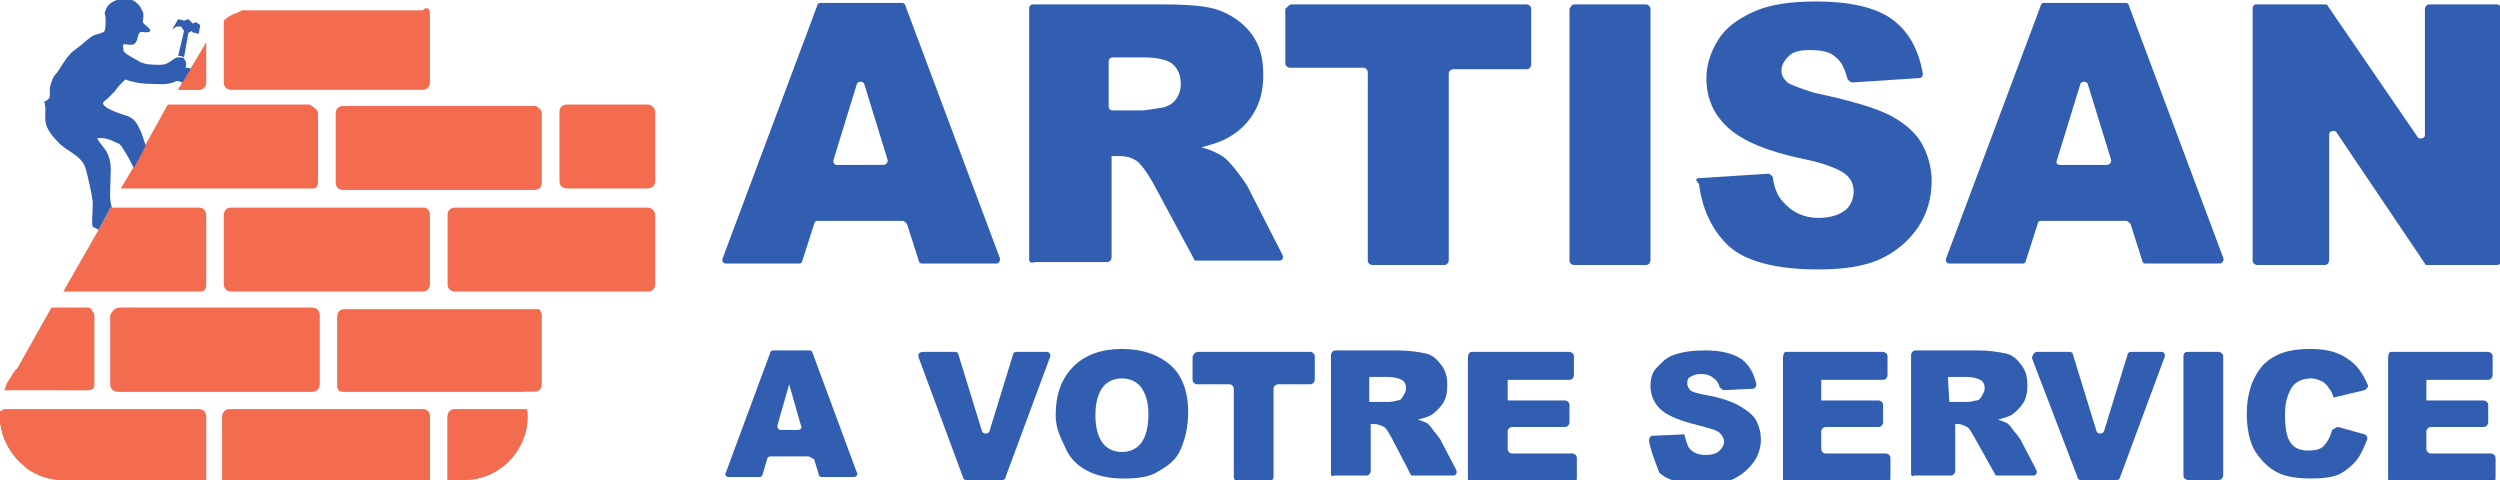 <?xml version="1.0" encoding="utf-8"?>
<!-- Generator: Adobe Illustrator 28.1.0, SVG Export Plug-In . SVG Version: 6.00 Build 0)  -->
<svg version="1.1" id="Calque_2_00000096054555578562715900000012479968930394223514_"
	 xmlns="http://www.w3.org/2000/svg" xmlns:xlink="http://www.w3.org/1999/xlink" x="0px" y="0px" viewBox="0 0 169.8 32.6"
	 style="enable-background:new 0 0 169.8 32.6;" xml:space="preserve">
<style type="text/css">
	.st0{fill:#315EB1;}
	.st1{fill:#F36C4F;}
	.st2{fill-rule:evenodd;clip-rule:evenodd;fill:#F36C4F;}
</style>
<g>
	<path class="st0" d="M61.3,15h-5.8c-0.1,0-0.2,0.1-0.2,0.2l-0.8,2.5c0,0.1-0.1,0.2-0.2,0.2h-5c-0.2,0-0.3-0.2-0.2-0.4l6.4-17.1
		c0-0.1,0.1-0.2,0.2-0.2h5.6c0.1,0,0.2,0.1,0.2,0.2l6.4,17.1c0.1,0.2-0.1,0.4-0.2,0.4h-5.1c-0.1,0-0.2-0.1-0.2-0.2l-0.8-2.5
		C61.5,15.1,61.4,15,61.3,15L61.3,15z M60.3,10.9l-1.6-5.2c-0.1-0.2-0.4-0.2-0.5,0l-1.6,5.2c0,0.2,0.1,0.3,0.2,0.3H60
		C60.2,11.2,60.3,11,60.3,10.9L60.3,10.9z"/>
	<path class="st0" d="M69.9,17.6V0.6c0-0.2,0.1-0.3,0.3-0.3h8.8c1.7,0,3,0.1,3.8,0.4s1.6,0.8,2.2,1.6s0.8,1.7,0.8,2.8
		c0,1-0.2,1.8-0.6,2.5s-1,1.3-1.7,1.7c-0.5,0.3-1.1,0.5-1.9,0.7c0.7,0.2,1.1,0.4,1.4,0.6c0.2,0.1,0.5,0.4,0.9,0.9
		c0.4,0.5,0.6,0.8,0.8,1.1l2.4,4.7c0.1,0.2,0,0.4-0.2,0.4h-5.6c-0.1,0-0.2,0-0.2-0.1l-2.8-5.2c-0.4-0.7-0.7-1.1-1-1.4
		c-0.4-0.3-0.8-0.4-1.3-0.4h-0.5v6.9c0,0.1-0.1,0.3-0.3,0.3h-4.9C70,17.9,69.9,17.8,69.9,17.6L69.9,17.6z M75.3,7.2
		c0,0.2,0.1,0.3,0.3,0.3h2c0.2,0,0.7-0.1,1.4-0.2c0.4-0.1,0.7-0.3,0.9-0.6s0.3-0.6,0.3-1c0-0.6-0.2-1-0.5-1.3s-1-0.5-2-0.5h-2.1
		c-0.2,0-0.3,0.1-0.3,0.3L75.3,7.2L75.3,7.2z"/>
	<path class="st0" d="M87.7,0.3h16c0.1,0,0.3,0.1,0.3,0.3v3.8c0,0.1-0.1,0.3-0.3,0.3h-5c-0.1,0-0.3,0.1-0.3,0.3v12.7
		c0,0.1-0.1,0.3-0.3,0.3h-4.9c-0.1,0-0.3-0.1-0.3-0.3V4.9c0-0.1-0.1-0.3-0.3-0.3h-5c-0.1,0-0.3-0.1-0.3-0.3V0.6
		C87.5,0.4,87.6,0.3,87.7,0.3L87.7,0.3z"/>
	<path class="st0" d="M106.9,0.3h4.9c0.1,0,0.3,0.1,0.3,0.3v17.1c0,0.1-0.1,0.3-0.3,0.3h-4.9c-0.1,0-0.3-0.1-0.3-0.3V0.6
		C106.7,0.4,106.8,0.3,106.9,0.3z"/>
	<path class="st0" d="M115.4,12.1l4.7-0.3c0.1,0,0.2,0.1,0.3,0.2c0.1,0.7,0.3,1.3,0.7,1.7c0.6,0.7,1.4,1.1,2.4,1.1
		c0.8,0,1.4-0.2,1.8-0.5s0.6-0.8,0.6-1.3c0-0.5-0.2-0.9-0.6-1.2s-1.3-0.7-2.8-1c-2.4-0.5-4.1-1.2-5.1-2.1c-1-0.9-1.5-2-1.5-3.4
		c0-0.9,0.3-1.8,0.8-2.6s1.3-1.4,2.4-1.9s2.5-0.7,4.3-0.7c2.2,0,4,0.4,5.1,1.2c1.1,0.8,1.8,2,2.1,3.7c0,0.2-0.1,0.3-0.2,0.3
		l-4.6,0.3c-0.1,0-0.2-0.1-0.3-0.2c-0.2-0.7-0.4-1.2-0.8-1.5c-0.4-0.4-1-0.5-1.8-0.5c-0.6,0-1.1,0.1-1.4,0.4s-0.5,0.6-0.5,1
		c0,0.3,0.1,0.5,0.4,0.8c0.3,0.2,0.9,0.4,1.8,0.7c2.4,0.5,4.1,1,5.1,1.5s1.8,1.2,2.2,1.9s0.7,1.6,0.7,2.6c0,1.1-0.3,2.2-0.9,3.1
		s-1.5,1.7-2.6,2.2s-2.5,0.7-4.2,0.7c-3,0-5.1-0.6-6.2-1.7c-1.1-1.1-1.7-2.5-1.9-4.1C115.1,12.2,115.2,12.1,115.4,12.1L115.4,12.1z"
		/>
	<path class="st0" d="M144.4,15h-5.8c-0.1,0-0.2,0.1-0.2,0.2l-0.8,2.5c0,0.1-0.1,0.2-0.2,0.2h-5c-0.2,0-0.3-0.2-0.2-0.4l6.4-17.1
		c0-0.1,0.1-0.2,0.2-0.2h5.6c0.1,0,0.2,0.1,0.2,0.2l6.4,17.1c0.1,0.2-0.1,0.4-0.2,0.4h-5.1c-0.1,0-0.2-0.1-0.2-0.2l-0.8-2.5
		C144.6,15.1,144.5,15,144.4,15L144.4,15z M143.4,10.9l-1.6-5.2c-0.1-0.2-0.4-0.2-0.5,0l-1.6,5.2c-0.1,0.2,0.1,0.3,0.2,0.3h3.2
		C143.3,11.2,143.4,11,143.4,10.9z"/>
	<path class="st0" d="M153.2,0.3h4.7c0.1,0,0.2,0,0.2,0.1l6.1,8.9c0.1,0.2,0.5,0.1,0.5-0.1V0.6c0-0.1,0.1-0.3,0.3-0.3h4.6
		c0.1,0,0.3,0.1,0.3,0.3v17.1c0,0.1-0.1,0.3-0.3,0.3h-4.7c-0.1,0-0.2,0-0.2-0.1l-6-8.9c-0.1-0.2-0.5-0.1-0.5,0.1v8.6
		c0,0.1-0.1,0.3-0.3,0.3h-4.6c-0.1,0-0.3-0.1-0.3-0.3V0.6C153,0.4,153.1,0.3,153.2,0.3L153.2,0.3z"/>
	<path class="st0" d="M54.9,31h-2.6c-0.1,0-0.2,0.1-0.2,0.2l-0.3,1c0,0.1-0.1,0.2-0.2,0.2h-2.1c-0.2,0-0.3-0.2-0.2-0.3l3-8.1
		c0-0.1,0.1-0.2,0.2-0.2h2.5c0.1,0,0.2,0.1,0.2,0.2l3,8.1c0.1,0.2-0.1,0.3-0.2,0.3h-2.2c-0.1,0-0.2-0.1-0.2-0.2l-0.3-1
		C55.1,31.1,55,31,54.9,31L54.9,31z M54.2,29.2c0.2,0,0.3-0.2,0.2-0.3l-0.8-2.8l-0.8,2.8c0,0.2,0.1,0.3,0.2,0.3H54.2z"/>
	<path class="st0" d="M62.7,23.9h2.2c0.1,0,0.2,0.1,0.2,0.2l1.6,5.2c0.1,0.2,0.4,0.2,0.5,0l1.6-5.2c0-0.1,0.1-0.2,0.2-0.2h2.1
		c0.2,0,0.3,0.2,0.2,0.4l-3,8.1c0,0.1-0.1,0.2-0.2,0.2h-2.5c-0.1,0-0.2-0.1-0.2-0.2l-3-8.1C62.3,24,62.5,23.9,62.7,23.9z"/>
	<path class="st0" d="M71.7,28.2c0-1.4,0.4-2.5,1.2-3.3s1.9-1.2,3.3-1.2s2.5,0.4,3.3,1.1s1.2,1.8,1.2,3.2c0,1-0.2,1.8-0.5,2.5
		s-0.8,1.1-1.5,1.5c-0.6,0.4-1.4,0.5-2.4,0.5s-1.8-0.2-2.4-0.5s-1.2-0.8-1.5-1.5S71.7,29.2,71.7,28.2L71.7,28.2z M74.4,28.2
		c0,0.9,0.2,1.5,0.5,1.9s0.8,0.6,1.3,0.6s1-0.2,1.3-0.6s0.5-1,0.5-2c0-0.8-0.2-1.4-0.5-1.8s-0.8-0.6-1.3-0.6s-1,0.2-1.3,0.6
		S74.4,27.3,74.4,28.2L74.4,28.2z"/>
	<path class="st0" d="M81.4,23.9h7.6c0.1,0,0.3,0.1,0.3,0.3v1.6c0,0.1-0.1,0.3-0.3,0.3h-2.2c-0.1,0-0.3,0.1-0.3,0.3v6
		c0,0.1-0.1,0.3-0.3,0.3h-2.1c-0.1,0-0.3-0.1-0.3-0.3v-6c0-0.1-0.1-0.3-0.3-0.3h-2.2c-0.1,0-0.3-0.1-0.3-0.3v-1.6
		C81.1,24,81.2,23.9,81.4,23.9z"/>
	<path class="st0" d="M90.4,32.2v-8.1c0-0.1,0.1-0.3,0.3-0.3h4.2c0.8,0,1.4,0.1,1.9,0.2s0.8,0.4,1.1,0.8s0.4,0.8,0.4,1.4
		c0,0.5-0.1,0.9-0.3,1.2s-0.5,0.6-0.8,0.8c-0.2,0.1-0.5,0.2-0.9,0.3c0.3,0.1,0.6,0.2,0.7,0.3c0.1,0.1,0.2,0.2,0.4,0.5
		c0.2,0.2,0.3,0.4,0.4,0.5l1.1,2.1c0.1,0.2,0,0.4-0.2,0.4H96c-0.1,0-0.2,0-0.2-0.1l-1.3-2.5c-0.2-0.3-0.3-0.6-0.5-0.7
		c-0.2-0.1-0.4-0.2-0.7-0.2h-0.2v3.2c0,0.1-0.1,0.3-0.3,0.3h-2.2C90.5,32.4,90.4,32.3,90.4,32.2L90.4,32.2z M93.1,27.3h1.1
		c0.1,0,0.4,0,0.7-0.1c0.2,0,0.3-0.1,0.4-0.3s0.2-0.3,0.2-0.5c0-0.3-0.1-0.5-0.3-0.6s-0.5-0.2-1-0.2h-1.2V27.3z"/>
	<path class="st0" d="M100,23.9h6.6c0.1,0,0.3,0.1,0.3,0.3v1.3c0,0.1-0.1,0.3-0.3,0.3h-4.2v1.4h3.9c0.1,0,0.3,0.1,0.3,0.3v1.2
		c0,0.1-0.1,0.3-0.3,0.3h-3.6c-0.1,0-0.3,0.1-0.3,0.3v1.2c0,0.1,0.1,0.3,0.3,0.3h4.1c0.1,0,0.3,0.1,0.3,0.3v1.4
		c0,0.1-0.1,0.3-0.3,0.3H100c-0.1,0-0.3-0.1-0.3-0.3v-8.1C99.7,24,99.8,23.9,100,23.9z"/>
	<path class="st0" d="M112,29.9c0-0.1,0.1-0.3,0.2-0.3l2.2-0.1c0.1,0.4,0.2,0.7,0.3,0.9c0.3,0.4,0.7,0.5,1.2,0.5
		c0.4,0,0.7-0.1,0.9-0.3s0.3-0.4,0.3-0.6s-0.1-0.4-0.3-0.6s-0.7-0.3-1.4-0.5c-1.2-0.3-2-0.6-2.5-1c-0.5-0.4-0.8-1-0.8-1.7
		c0-0.4,0.1-0.9,0.4-1.2s0.6-0.7,1.2-0.9s1.2-0.3,2.1-0.3c1.1,0,1.9,0.2,2.5,0.6c0.5,0.4,0.8,0.9,1,1.7c0,0.1-0.1,0.3-0.2,0.3
		l-2,0.1c-0.1,0-0.2-0.1-0.3-0.2c-0.1-0.3-0.2-0.5-0.4-0.6c-0.2-0.2-0.5-0.3-0.9-0.3c-0.3,0-0.5,0.1-0.7,0.2s-0.2,0.3-0.2,0.5
		c0,0.1,0.1,0.3,0.2,0.4c0.1,0.1,0.4,0.2,0.9,0.3c1.2,0.2,2,0.5,2.5,0.8s0.9,0.6,1.1,1s0.3,0.8,0.3,1.3c0,0.5-0.2,1.1-0.5,1.5
		s-0.7,0.8-1.3,1.1s-1.2,0.4-2.1,0.4c-1.5,0-2.5-0.3-3-0.8C112.4,31.3,112.1,30.6,112,29.9L112,29.9z"/>
	<path class="st0" d="M121.3,23.9h6.6c0.1,0,0.3,0.1,0.3,0.3v1.3c0,0.1-0.1,0.3-0.3,0.3h-4.2v1.4h3.9c0.1,0,0.3,0.1,0.3,0.3v1.2
		c0,0.1-0.1,0.3-0.3,0.3H124c-0.1,0-0.3,0.1-0.3,0.3v1.2c0,0.1,0.1,0.3,0.3,0.3h4.1c0.1,0,0.3,0.1,0.3,0.3v1.4
		c0,0.1-0.1,0.3-0.3,0.3h-6.7c-0.1,0-0.3-0.1-0.3-0.3v-8.1C121.1,24,121.2,23.9,121.3,23.9z"/>
	<path class="st0" d="M129.8,32.2v-8.1c0-0.1,0.1-0.3,0.3-0.3h4.2c0.8,0,1.4,0.1,1.9,0.2s0.8,0.4,1.1,0.8s0.4,0.8,0.4,1.4
		c0,0.5-0.1,0.9-0.3,1.2s-0.5,0.6-0.8,0.8c-0.2,0.1-0.5,0.2-0.9,0.3c0.3,0.1,0.6,0.2,0.7,0.3c0.1,0.1,0.2,0.2,0.4,0.5
		c0.2,0.2,0.3,0.4,0.4,0.5l1.1,2.1c0.1,0.2,0,0.4-0.2,0.4h-2.4c-0.1,0-0.2,0-0.2-0.1l-1.4-2.5c-0.2-0.3-0.3-0.6-0.5-0.7
		c-0.2-0.1-0.4-0.2-0.6-0.2h-0.2v3.2c0,0.1-0.1,0.3-0.3,0.3H130C129.9,32.4,129.8,32.3,129.8,32.2L129.8,32.2z M132.4,27.3h1.1
		c0.1,0,0.4,0,0.7-0.1c0.2,0,0.3-0.1,0.4-0.3s0.2-0.3,0.2-0.5c0-0.3-0.1-0.5-0.3-0.6s-0.5-0.2-1-0.2h-1.2L132.4,27.3L132.4,27.3z"/>
	<path class="st0" d="M138.4,23.9h2.2c0.1,0,0.2,0.1,0.2,0.2l1.6,5.2c0.1,0.2,0.4,0.2,0.5,0l1.6-5.2c0-0.1,0.1-0.2,0.2-0.2h2.1
		c0.2,0,0.3,0.2,0.2,0.4l-3,8.1c0,0.1-0.1,0.2-0.2,0.2h-2.5c-0.1,0-0.2-0.1-0.2-0.2l-3.1-8.1C138.1,24,138.2,23.9,138.4,23.9
		L138.4,23.9z"/>
	<path class="st0" d="M148.6,23.9h2.1c0.1,0,0.3,0.1,0.3,0.3v8.1c0,0.1-0.1,0.3-0.3,0.3h-2.1c-0.1,0-0.3-0.1-0.3-0.3v-8.1
		C148.3,24,148.4,23.9,148.6,23.9z"/>
	<path class="st0" d="M158.8,29l1.8,0.5c0.1,0,0.2,0.2,0.2,0.3c-0.2,0.5-0.4,1-0.7,1.4c-0.3,0.4-0.8,0.8-1.2,1s-1.1,0.3-1.9,0.3
		c-0.9,0-1.7-0.1-2.3-0.4s-1.1-0.8-1.5-1.4s-0.6-1.6-0.6-2.6c0-1.4,0.4-2.5,1.1-3.3c0.8-0.8,1.8-1.1,3.2-1.1c1.1,0,1.9,0.2,2.6,0.7
		c0.6,0.4,1,1,1.3,1.7c0.1,0.1,0,0.3-0.2,0.4l-2.1,0.5c-0.1-0.3-0.2-0.5-0.3-0.6c-0.1-0.2-0.3-0.4-0.5-0.5s-0.5-0.2-0.7-0.2
		c-0.6,0-1.1,0.2-1.4,0.7c-0.2,0.4-0.4,0.9-0.4,1.7c0,1,0.1,1.6,0.4,2s0.7,0.5,1.2,0.5s0.9-0.1,1.1-0.4c0.2-0.2,0.4-0.6,0.5-1
		C158.6,29.1,158.7,29,158.8,29L158.8,29z"/>
	<path class="st0" d="M162.4,23.9h6.6c0.1,0,0.3,0.1,0.3,0.3v1.3c0,0.1-0.1,0.3-0.3,0.3h-4.2v1.4h3.9c0.1,0,0.3,0.1,0.3,0.3v1.2
		c0,0.1-0.1,0.3-0.3,0.3h-3.6c-0.1,0-0.3,0.1-0.3,0.3v1.2c0,0.1,0.1,0.3,0.3,0.3h4.1c0.1,0,0.3,0.1,0.3,0.3v1.4
		c0,0.1-0.1,0.3-0.3,0.3h-6.7c-0.1,0-0.3-0.1-0.3-0.3v-8.1C162.2,24,162.3,23.9,162.4,23.9L162.4,23.9z"/>
	<path class="st1" d="M6.4,21.4v4.7c0,0.1-0.1,0.3-0.2,0.3c-0.1,0.1-0.2,0.1-0.3,0.1H0.4v0c0,0,0,0-0.1,0c0.1-0.2,0.1-0.3,0.2-0.5v0
		l0.5-0.8l0.1-0.1L1.2,25l0,0l2.3-4.1v0h2.3c0,0,0,0,0,0c0,0,0,0,0.1,0h0c0,0,0.1,0,0.1,0c0,0,0.1,0.1,0.1,0.1
		C6.3,21.2,6.4,21.3,6.4,21.4z"/>
	<path class="st1" d="M13.5,6.1h-1.4L14,2.9v2.7C14,5.8,13.8,6.1,13.5,6.1z"/>
	<path class="st1" d="M14,14.6v4.7c0,0.1-0.1,0.3-0.2,0.4c0.1-0.1,0.1-0.2,0.1-0.4L14,14.6L14,14.6z"/>
	<path class="st1" d="M14,28.3v4.3H4.3c-1,0-1.8-0.3-2.5-0.8c-0.1-0.1-0.1-0.1-0.2-0.2C0.6,30.8-0.1,29.4,0,28h0c0,0,0-0.1,0.1-0.1
		l0,0c0.1-0.1,0.2-0.1,0.3-0.1h13.1C13.8,27.8,14,28,14,28.3z"/>
	<path class="st1" d="M8.1,20.9h13.1c0.3,0,0.5,0.2,0.5,0.5v4.7c0,0.3-0.2,0.5-0.5,0.5H8c-0.3,0-0.5-0.2-0.5-0.5v-4.7
		C7.6,21.2,7.8,20.9,8.1,20.9z"/>
	<path class="st1" d="M18.4,0.4h-0.7c-0.1,0-0.2,0-0.3,0h0c0,0,0,0,0,0c0.1,0,0.2,0,0.3,0L18.4,0.4C18.3,0.4,18.4,0.4,18.4,0.4z"/>
	<path class="st1" d="M29.2,28.3v4.3H17.9h-2.8v-4.3c0-0.3,0.2-0.5,0.5-0.5h13.1C29,27.8,29.2,28,29.2,28.3L29.2,28.3z"/>
	<path class="st1" d="M35.5,26.6L35.5,26.6l-12.2,0c-0.1,0-0.3-0.1-0.3-0.2c0.1,0.1,0.2,0.1,0.3,0.1H35.5z"/>
	<path class="st1" d="M31.5,32.6h-1.1v-4.3c0-0.3,0.2-0.5,0.5-0.5h4.9C36.1,30.2,34.2,32.6,31.5,32.6z"/>
	<path class="st2" d="M29.2,0.9L29.2,0.9l0,4.7c0,0.3-0.2,0.5-0.5,0.5H15.7c-0.3,0-0.5-0.2-0.5-0.5V1.4C15.4,1.2,15.7,1,16,0.9
		c0,0,0,0,0,0c0.1,0,0.1,0,0.2-0.1c0,0,0,0,0,0c0.1,0,0.1,0,0.2-0.1h0c0,0,0.1,0,0.1,0c0.1,0,0.1,0,0.2,0c0,0,0,0,0.1,0
		c0.1,0,0.1,0,0.2,0c0,0,0.1,0,0.1,0c0,0,0.1,0,0.2,0c0,0,0,0,0.1,0c0,0,0,0,0,0h0c0.1,0,0.2,0,0.3,0h11C29,0.4,29.2,0.6,29.2,0.9z"
		/>
	<path class="st2" d="M21.6,7.7v4.7c0,0.1-0.1,0.3-0.1,0.3c0.1-0.1,0.1-0.2,0.1-0.3L21.6,7.7L21.6,7.7z"/>
	<path class="st1" d="M36.8,7.7v4.7c0,0.3-0.2,0.5-0.5,0.5H23.3c-0.3,0-0.5-0.2-0.5-0.5V7.7c0-0.3,0.2-0.5,0.5-0.5h13.1
		C36.6,7.3,36.8,7.5,36.8,7.7z"/>
	<path class="st2" d="M44,7.1h-5.5c-0.3,0-0.5,0.2-0.5,0.5v4.7c0,0.3,0.2,0.5,0.5,0.5H44c0.3,0,0.5-0.2,0.5-0.5V7.6
		C44.5,7.3,44.2,7.1,44,7.1C44,7.1,44,7.1,44,7.1z"/>
	<path class="st1" d="M29.2,14.6v4.7c0,0.3-0.2,0.5-0.5,0.5H15.7c-0.3,0-0.5-0.2-0.5-0.5v-4.7c0-0.3,0.2-0.5,0.5-0.5h13.1
		C29,14.1,29.2,14.3,29.2,14.6z"/>
	<path class="st1" d="M44.5,14.6v4.7c0,0.3-0.2,0.5-0.5,0.5H30.9c-0.3,0-0.5-0.2-0.5-0.5v-4.7c0-0.3,0.2-0.5,0.5-0.5H44
		C44.2,14.1,44.5,14.3,44.5,14.6z"/>
	<path class="st1" d="M8.1,20.9h13.1c0.3,0,0.5,0.2,0.5,0.5v4.7c0,0.3-0.2,0.5-0.5,0.5H8c-0.3,0-0.5-0.2-0.5-0.5v-4.7
		C7.6,21.2,7.8,20.9,8.1,20.9z"/>
	<path class="st1" d="M36.8,21.4v4.7c0,0.3-0.2,0.5-0.5,0.5H23.3c-0.1,0-0.3,0-0.3-0.1c-0.1-0.1-0.1-0.2-0.1-0.3v-4.7
		c0-0.3,0.2-0.5,0.5-0.5h13.1C36.6,20.9,36.8,21.2,36.8,21.4z"/>
	<path class="st2" d="M6.4,21.4L6.4,21.4l0,4.7c0,0.1,0,0.3-0.1,0.3c-0.1,0.1-0.2,0.1-0.3,0.1H0.4c0,0,0,0-0.1,0v0
		c0.1-0.2,0.1-0.3,0.2-0.5v0l0.5-0.8l0.1-0.1L1.2,25l0,0l2.3-4.1h2.4c0,0,0,0,0.1,0h0c0,0,0.1,0,0.1,0c0,0,0.1,0.1,0.1,0.1
		C6.3,21.2,6.4,21.3,6.4,21.4z"/>
	<path class="st2" d="M14,28.3v4.3H4.3c-1,0-1.8-0.3-2.5-0.8c-0.1-0.1-0.1-0.1-0.2-0.2C0.6,30.8-0.1,29.4,0,28h0c0,0,0-0.1,0.1-0.1
		l0,0c0.1-0.1,0.2-0.1,0.3-0.1h13.1C13.8,27.8,14,28,14,28.3z"/>
	<path class="st2" d="M29.2,28.3v4.3H17.9h-2.8v-4.3c0-0.3,0.2-0.5,0.5-0.5h13.1C29,27.8,29.2,28,29.2,28.3L29.2,28.3z"/>
	<path class="st2" d="M31.5,32.6h-1.1v-4.3c0-0.3,0.2-0.5,0.5-0.5h4.9C36.1,30.2,34.2,32.6,31.5,32.6z"/>
	<path class="st1" d="M21.6,7.7v4.7c0,0.1-0.1,0.3-0.1,0.3c-0.1,0.1-0.2,0.1-0.3,0.1H8.2l0.9-1.5l0.8-1.5l1.5-2.7h9.6
		C21.4,7.3,21.6,7.5,21.6,7.7z"/>
	<path class="st1" d="M14,14.6L14,14.6l0,4.7c0,0.1,0,0.3-0.1,0.4c-0.1,0.1-0.2,0.1-0.3,0.1H4.3l2.4-4.2l0.7-1.3l0.1-0.2h6
		C13.8,14.1,14,14.3,14,14.6z"/>
	<path class="st0" d="M13.3,5.7c-0.3,0.1-0.6,0-0.9-0.1h0c-0.1,0-0.2-0.1-0.4-0.1c-0.6,0.3-1.1,0.2-1.7,0.2c-0.7,0-1.2-0.1-1.8-0.3
		C8.2,5.7,8,5.9,7.8,6.2C7.6,6.4,7.5,6.5,7.3,6.7C7.2,6.8,7,6.9,7,7c0,0.3,0.8,0.6,1.4,0.8C9.2,8,9.3,8.4,9.6,9
		c0.1,0.3,0.2,0.6,0.3,0.9l-0.8,1.5c-0.2-0.3-0.3-0.6-0.5-0.9c-0.2-0.3-0.4-0.8-0.7-0.8C7.6,9.5,7,9.3,6.6,9.4
		c0.2,0.4,0.7,0.8,0.8,1.3c0.2,0.5,0.1,1.2,0.1,1.7c0,0.4-0.1,1.1,0.1,1.7H7.5l-0.1,0.2l-0.7,1.3c-0.2-0.1-0.4-0.2-0.4-0.2
		c-0.1-0.2,0-0.9,0-1.7c-0.1-0.7-0.3-1.6-0.5-2.3c-0.3-0.9-1.3-1.1-1.9-1.8C2.6,8.3,3.3,7.8,3,6.9c0.6-0.2,0.3-0.6,0.4-1
		c0.1-0.4,0.2-0.7,0.5-1c0.4-0.6,0.7-1.2,1.3-1.6c0.3-0.2,0.7-0.6,1-0.8C6.4,2.3,7,2.3,7.1,2.1C7.2,1.9,7.2,1,7.1,0.9
		c0.1-0.3,0.2-0.6,0.6-0.8c0.6-0.3,1.2-0.3,1.7,0.2c0.1,0.1,0.2,0.3,0.3,0.5c0.1,0.2,0,0.5,0,0.7c0.1,0.2,0.6,0.5,0.5,0.6
		c-0.1,0.2-0.6,0-0.7,0.1C9.3,2.4,9.4,2.8,9.1,3c-0.2,0.1-0.5,0-0.7,0c-0.1,0.2,0,0.3,0,0.5C8.7,3.8,9.2,4,9.5,4.2
		c0.4,0.2,0.9,0.2,1.4,0.2c0.5,0,0.7-0.3,1.1-0.5c0.1,0,0.1,0,0.2,0c0.1,0,0.3,0,0.3,0.1c0.1,0.1,0.2,0.3,0.1,0.6
		c0.1,0,0.3,0,0.4,0.1h0c0.1,0,0.2,0.1,0.3,0.1C13.5,4.7,14,5.4,13.3,5.7z"/>
	<path class="st0" d="M12.1,3.8c0.1,0,0.3,0,0.4,0.1l0.3-1.7l0.1,0L13,2.1l0.1,0.1l0.4,0.1l0.1-0.6l-0.3-0.2l-0.2,0.1l-0.3-0.3
		l-0.3,0.1l-0.4-0.1L11.7,2L12,1.8l0.3,0l0.2,0.3L12.1,3.8z"/>
	<path class="st2" d="M14,2.9v2.7c0,0.3-0.2,0.5-0.5,0.5h-1.4C12.1,6.1,14,2.9,14,2.9z"/>
</g>
</svg>
